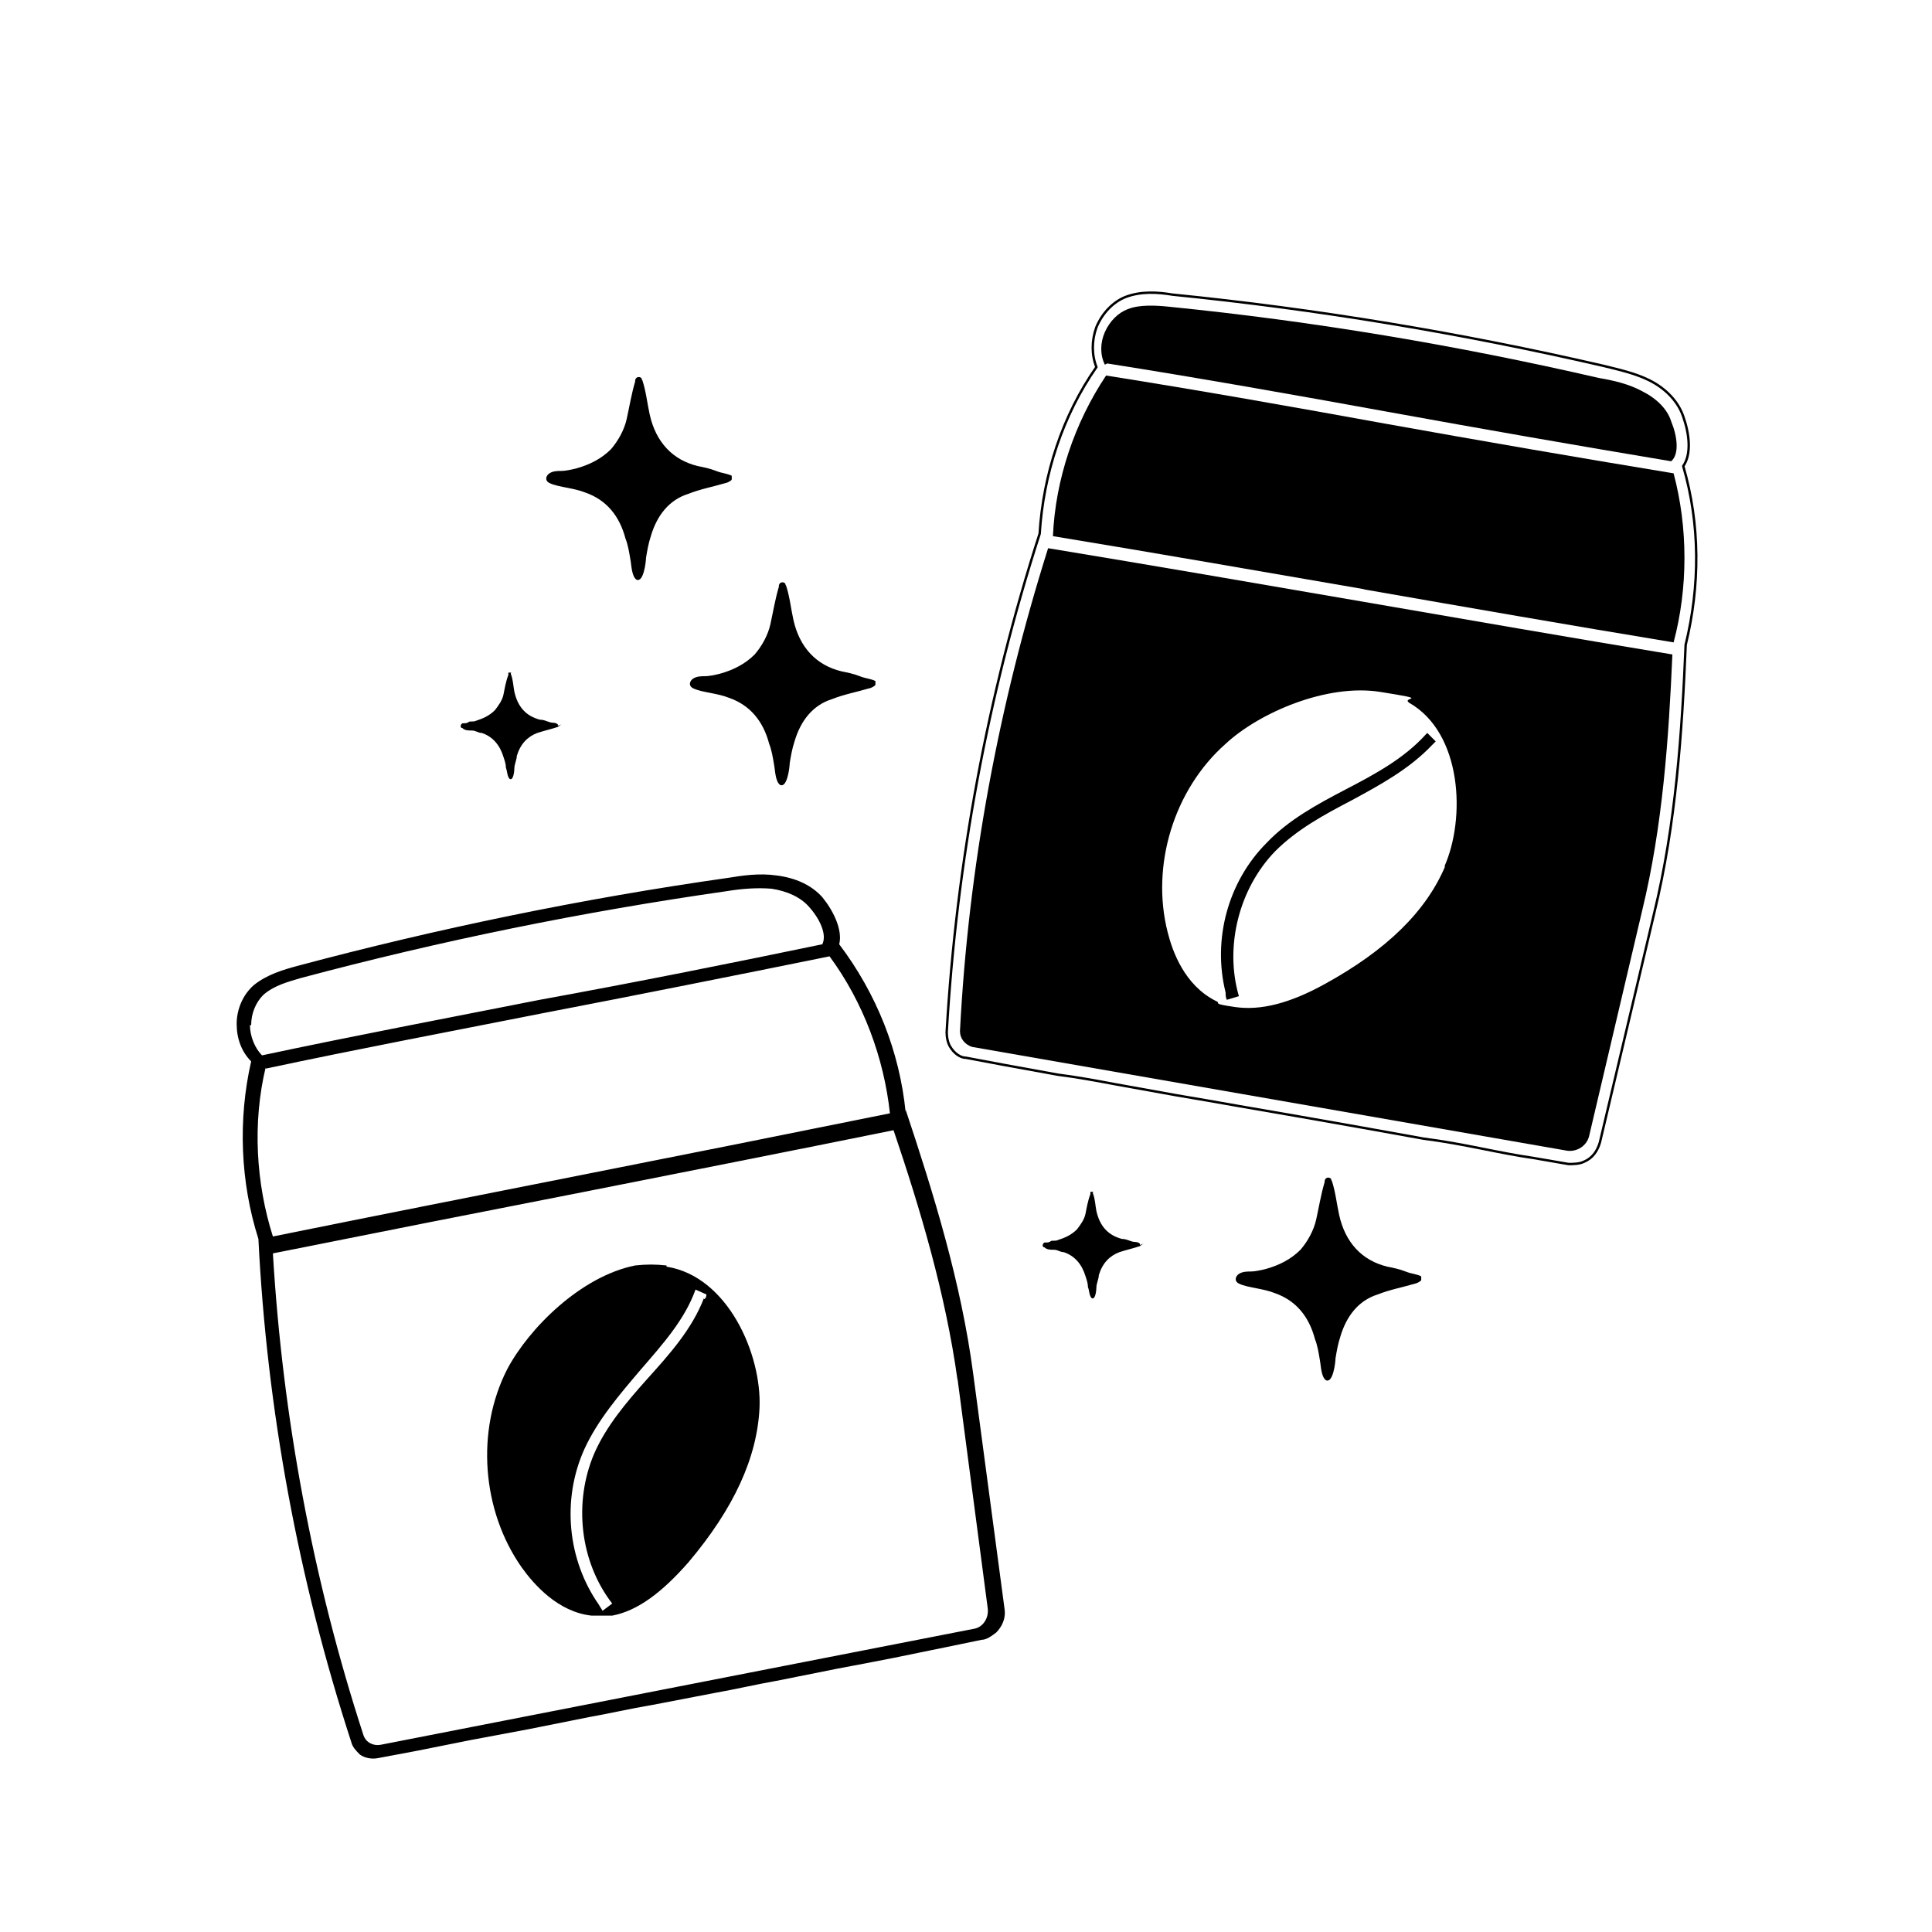 <?xml version="1.0" encoding="UTF-8"?>
<svg id="FINAL_ICON" xmlns="http://www.w3.org/2000/svg" version="1.1" viewBox="0 0 160 160">
  <!-- Generator: Adobe Illustrator 29.8.2, SVG Export Plug-In . SVG Version: 2.1.1 Build 3)  -->
  <defs>
    <style>
      .st0 {
        fill: none;
        stroke: #000;
        stroke-linecap: round;
        stroke-linejoin: round;
        stroke-width: .2px;
      }
    </style>
  </defs>
  <g>
    <path d="M118.1,60.8c-1.8,2-4.2,3.3-6.7,4.6-2.3,1.2-4.7,2.5-6.5,4.4-3.2,3.2-4.5,8-3.4,12.4,0,.2,0,.4.1.6l1-.3h0c-1.2-4.1,0-8.9,3-12,1.8-1.8,4-3,6.3-4.2,2.4-1.3,4.8-2.6,6.7-4.6.1-.1.2-.2.3-.3l-.7-.7s0,0,0,0Z"/>
    <path d="M91.7,30.1c7.6,1.2,15.5,2.6,23.2,4,7.7,1.4,15.7,2.8,23.5,4.1.7-.6.5-2.1,0-3.3-.3-1-1.2-1.9-2.4-2.5-1.1-.6-2.4-.9-3.6-1.1-11.7-2.7-23.6-4.7-35.6-5.9-1-.1-2.4-.2-3.4.2-.8.3-1.5,1-1.9,1.9-.4.9-.4,1.9,0,2.7h0Z"/>
    <path d="M138.5,54.2c-8.5-1.4-17.1-2.9-25.8-4.4-8.7-1.5-17.4-3-25.9-4.4-4.1,13-6.6,26.4-7.3,40,0,.6.4,1.1,1,1.3l49.3,8.6c.8.1,1.6-.4,1.8-1.2l4.4-18.7c1.7-7,2.2-14.3,2.5-21.2ZM119.7,71.7c-1.6,3.8-4.9,7-10,9.8-2.9,1.6-5.3,2.2-7.4,1.9s-1.1-.3-1.6-.5c-2.6-1.3-3.6-4.1-4-5.7-1.4-5.5.5-11.8,4.8-15.6,2.8-2.6,8.4-5,12.8-4.3s1.7.4,2.4.9c4.4,2.5,4.7,9.6,2.9,13.6Z"/>
    <path class="st0" d="M78.7,86.7c-.2-.3-.3-.8-.3-1.2.8-14,3.4-28,7.7-41.3h0s0,0,0,0h0c.3-4.9,1.9-9.8,4.7-13.8-.4-1-.4-2.2,0-3.3.5-1.2,1.4-2.1,2.4-2.5,1.3-.5,2.7-.4,3.9-.2,12,1.2,24,3.2,35.7,5.9,1.2.3,2.6.6,3.8,1.2,1.4.7,2.4,1.8,2.8,3,.5,1.4.7,3.1,0,4.1,1.4,4.8,1.4,9.9.2,14.8-.3,7.2-.8,14.8-2.6,22.2l-4.5,19c-.2.7-.6,1.3-1.3,1.6h0c-.4.2-.9.2-1.3.2l-2.9-.5c-1.4-.2-2.9-.5-4.4-.8s-3.1-.6-4.7-.8l-5-.9c-1.7-.3-3.4-.6-5.1-.9l-5.2-.9c-1.7-.3-3.4-.6-5.2-.9l-5-.9c-1.6-.3-3.2-.6-4.8-.8l-4.4-.8c-1.1-.2-2.1-.4-3.2-.6-.5,0-1-.4-1.3-.9Z"/>
    <path d="M112.9,48.8c8.6,1.5,17.2,3,25.7,4.4,1.2-4.5,1.2-9.5,0-14-7.9-1.3-16-2.7-23.8-4.1-7.7-1.4-15.6-2.8-23.2-4-2.6,3.9-4.2,8.6-4.4,13.3,8.5,1.4,17.1,2.9,25.8,4.4Z"/>
  </g>
  <path d="M60.6,39.7c0,.1-.4.3-.5.3-1,.3-2.1.5-3.1.9-1.6.5-2.6,1.8-3.1,3.5-.2.6-.3,1.2-.4,1.8,0,.3-.2,2.1-.8,1.8-.4-.3-.4-1.2-.5-1.7-.1-.6-.2-1.2-.4-1.7-.5-1.9-1.6-3.2-3.3-3.8-.5-.2-1-.3-1.5-.4s-1.1-.2-1.5-.4c-.4-.2-.3-.6,0-.8.3-.2.7-.2,1-.2s.8-.1,1.2-.2c1.1-.3,2.1-.8,2.9-1.6.6-.7,1.1-1.6,1.3-2.5s.4-2.1.7-3.1c0-.1,0-.2.1-.3.1-.1.3-.1.4,0s0,.1.1.2c.3.9.4,1.9.6,2.8.5,2.3,1.9,3.8,4,4.3.5.1,1,.2,1.5.4s.9.2,1.3.4c0,0,0,0,0,0,0,0,0,.1,0,.2Z"/>
  <path d="M72.5,56.7c0,.1-.4.3-.5.3-1,.3-2.1.5-3.1.9-1.6.5-2.6,1.8-3.1,3.5-.2.6-.3,1.2-.4,1.8,0,.3-.2,2.1-.8,1.8-.4-.3-.4-1.2-.5-1.7-.1-.6-.2-1.2-.4-1.7-.5-1.9-1.6-3.2-3.3-3.8-.5-.2-1-.3-1.5-.4s-1.1-.2-1.5-.4c-.4-.2-.3-.6,0-.8.3-.2.7-.2,1-.2s.8-.1,1.2-.2c1.1-.3,2.1-.8,2.9-1.6.6-.7,1.1-1.6,1.3-2.5s.4-2.1.7-3.1c0-.1,0-.2.1-.3.1-.1.3-.1.4,0s0,.1.1.2c.3.9.4,1.9.6,2.8.5,2.3,1.9,3.8,4,4.3.5.1,1,.2,1.5.4s.9.2,1.3.4c0,0,0,0,0,0,0,0,0,.1,0,.2Z"/>
  <path d="M117.7,106c0,.1-.4.3-.5.3-1,.3-2.1.5-3.1.9-1.6.5-2.6,1.8-3.1,3.5-.2.6-.3,1.2-.4,1.8,0,.3-.2,2.1-.8,1.8-.4-.3-.4-1.2-.5-1.7-.1-.6-.2-1.2-.4-1.7-.5-1.9-1.6-3.2-3.3-3.8-.5-.2-1-.3-1.5-.4s-1.1-.2-1.5-.4c-.4-.2-.3-.6,0-.8.3-.2.7-.2,1-.2s.8-.1,1.2-.2c1.1-.3,2.1-.8,2.9-1.6.6-.7,1.1-1.6,1.3-2.5s.4-2.1.7-3.1c0-.1,0-.2.1-.3.1-.1.3-.1.4,0s0,.1.1.2c.3.9.4,1.9.6,2.8.5,2.3,1.9,3.8,4,4.3.5.1,1,.2,1.5.4s.9.2,1.3.4c0,0,0,0,0,0,0,0,0,.1,0,.2Z"/>
  <path d="M46.5,60c0,0-.2.1-.3.2-.6.2-1.1.3-1.7.5-.8.3-1.4.9-1.7,1.9,0,.3-.2.7-.2,1s-.1,1.1-.4.9c-.2-.2-.2-.7-.3-.9,0-.3-.1-.6-.2-.9-.3-1-.9-1.7-1.8-2-.3,0-.5-.2-.8-.2s-.6,0-.8-.2c-.2,0-.2-.3,0-.4.2,0,.4,0,.5-.1s.4,0,.6-.1c.6-.2,1.1-.4,1.6-.9.3-.4.6-.8.7-1.3s.2-1.1.4-1.6c0,0,0-.1,0-.2,0,0,.1,0,.2,0s0,0,0,.1c.2.5.2,1,.3,1.5.3,1.3,1,2,2.1,2.3.3,0,.5.1.8.2s.5,0,.7.2c0,0,0,0,0,0,0,0,0,0,0,.1Z"/>
  <path d="M94.7,103c0,0-.2.1-.3.2-.6.2-1.1.3-1.7.5-.8.3-1.4.9-1.7,1.9,0,.3-.2.7-.2,1s-.1,1.1-.4.9c-.2-.2-.2-.7-.3-.9,0-.3-.1-.6-.2-.9-.3-1-.9-1.7-1.8-2-.3,0-.5-.2-.8-.2s-.6,0-.8-.2c-.2,0-.2-.3,0-.4.2,0,.4,0,.5-.1s.4,0,.6-.1c.6-.2,1.1-.4,1.6-.9.3-.4.6-.8.7-1.3s.2-1.1.4-1.6c0,0,0-.1,0-.2,0,0,.1,0,.2,0s0,0,0,.1c.2.5.2,1,.3,1.5.3,1.3,1,2,2.1,2.3.3,0,.5.1.8.2s.5,0,.7.2c0,0,0,0,0,0,0,0,0,0,0,.1Z"/>
  <g>
    <path d="M75,92.1c-.5-5-2.4-9.8-5.5-13.9.3-1.2-.5-2.8-1.4-3.9-.9-1-2.2-1.6-3.8-1.8-1.4-.2-2.8,0-4,.2-12,1.7-24.1,4.2-35.7,7.3-1.1.3-2.5.7-3.6,1.6-.9.8-1.4,2-1.4,3.2,0,1.2.4,2.3,1.2,3.1-1.1,4.8-.9,10,.6,14.7h0s0,0,0,0h0c.7,14.1,3.3,28.2,7.7,41.7.1.4.4.7.7,1,.4.3,1,.4,1.5.3,1.1-.2,2.1-.4,3.2-.6l4.5-.9c1.6-.3,3.2-.6,4.8-.9l5-1c1.7-.3,3.4-.7,5.2-1l5.2-1c1.7-.3,3.4-.7,5.1-1l5-1c1.6-.3,3.2-.6,4.7-.9s2.9-.6,4.4-.9l2.9-.6c.4,0,.8-.3,1.2-.6.5-.5.8-1.2.7-1.9l-2.6-19.5c-1-7.6-3.3-15-5.6-21.9ZM20.8,84.9c0-1,.4-1.9,1-2.5.9-.8,2.1-1.1,3.1-1.4,11.6-3.1,23.4-5.5,35.3-7.2,1.2-.2,2.5-.3,3.7-.2,1.3.2,2.4.7,3.1,1.5.9,1,1.5,2.3,1.1,3.1-7.7,1.6-15.7,3.2-23.4,4.6-7.6,1.5-15.5,3-23,4.6h0c-.6-.6-1-1.6-1-2.5ZM22,88.5c7.5-1.6,15.4-3.1,23-4.6,7.8-1.5,15.8-3.1,23.7-4.7,2.8,3.8,4.5,8.4,5,13-8.4,1.7-16.9,3.4-25.5,5.1-8.6,1.7-17.2,3.4-25.6,5.1-1.4-4.4-1.7-9.4-.6-14ZM79.3,114.2l2.5,19c.1.8-.4,1.6-1.2,1.7l-49.1,9.6c-.6.1-1.2-.2-1.4-.8-4.2-12.9-6.7-26.4-7.5-39.9,8.5-1.7,17.1-3.4,25.8-5.1,8.6-1.7,17.2-3.4,25.6-5.1,2.2,6.5,4.3,13.5,5.3,20.7Z"/>
    <path d="M55.2,104.8c-.9-.1-1.7-.1-2.6,0-4.5.9-8.8,5.2-10.6,8.6-2.6,5.1-2.1,11.7,1.2,16.4,1,1.4,3,3.7,5.8,4,.6,0,1.1,0,1.7,0,2.1-.4,4.1-1.9,6.3-4.4,3.8-4.5,5.7-8.7,5.9-12.8.2-4.4-2.6-10.9-7.7-11.7ZM58.3,107.5c-1,2.6-2.9,4.7-4.7,6.7-1.7,1.9-3.4,3.9-4.4,6.2-1.7,4-1.2,8.9,1.5,12.4h0s-.8.6-.8.6c-.1-.2-.2-.3-.3-.5-2.6-3.7-3.1-8.7-1.2-12.9,1.1-2.4,2.9-4.5,4.6-6.5,1.9-2.2,3.7-4.2,4.6-6.7,0,0,0,0,0,0l.9.4c0,.1,0,.3-.2.4Z"/>
  </g>
</svg>